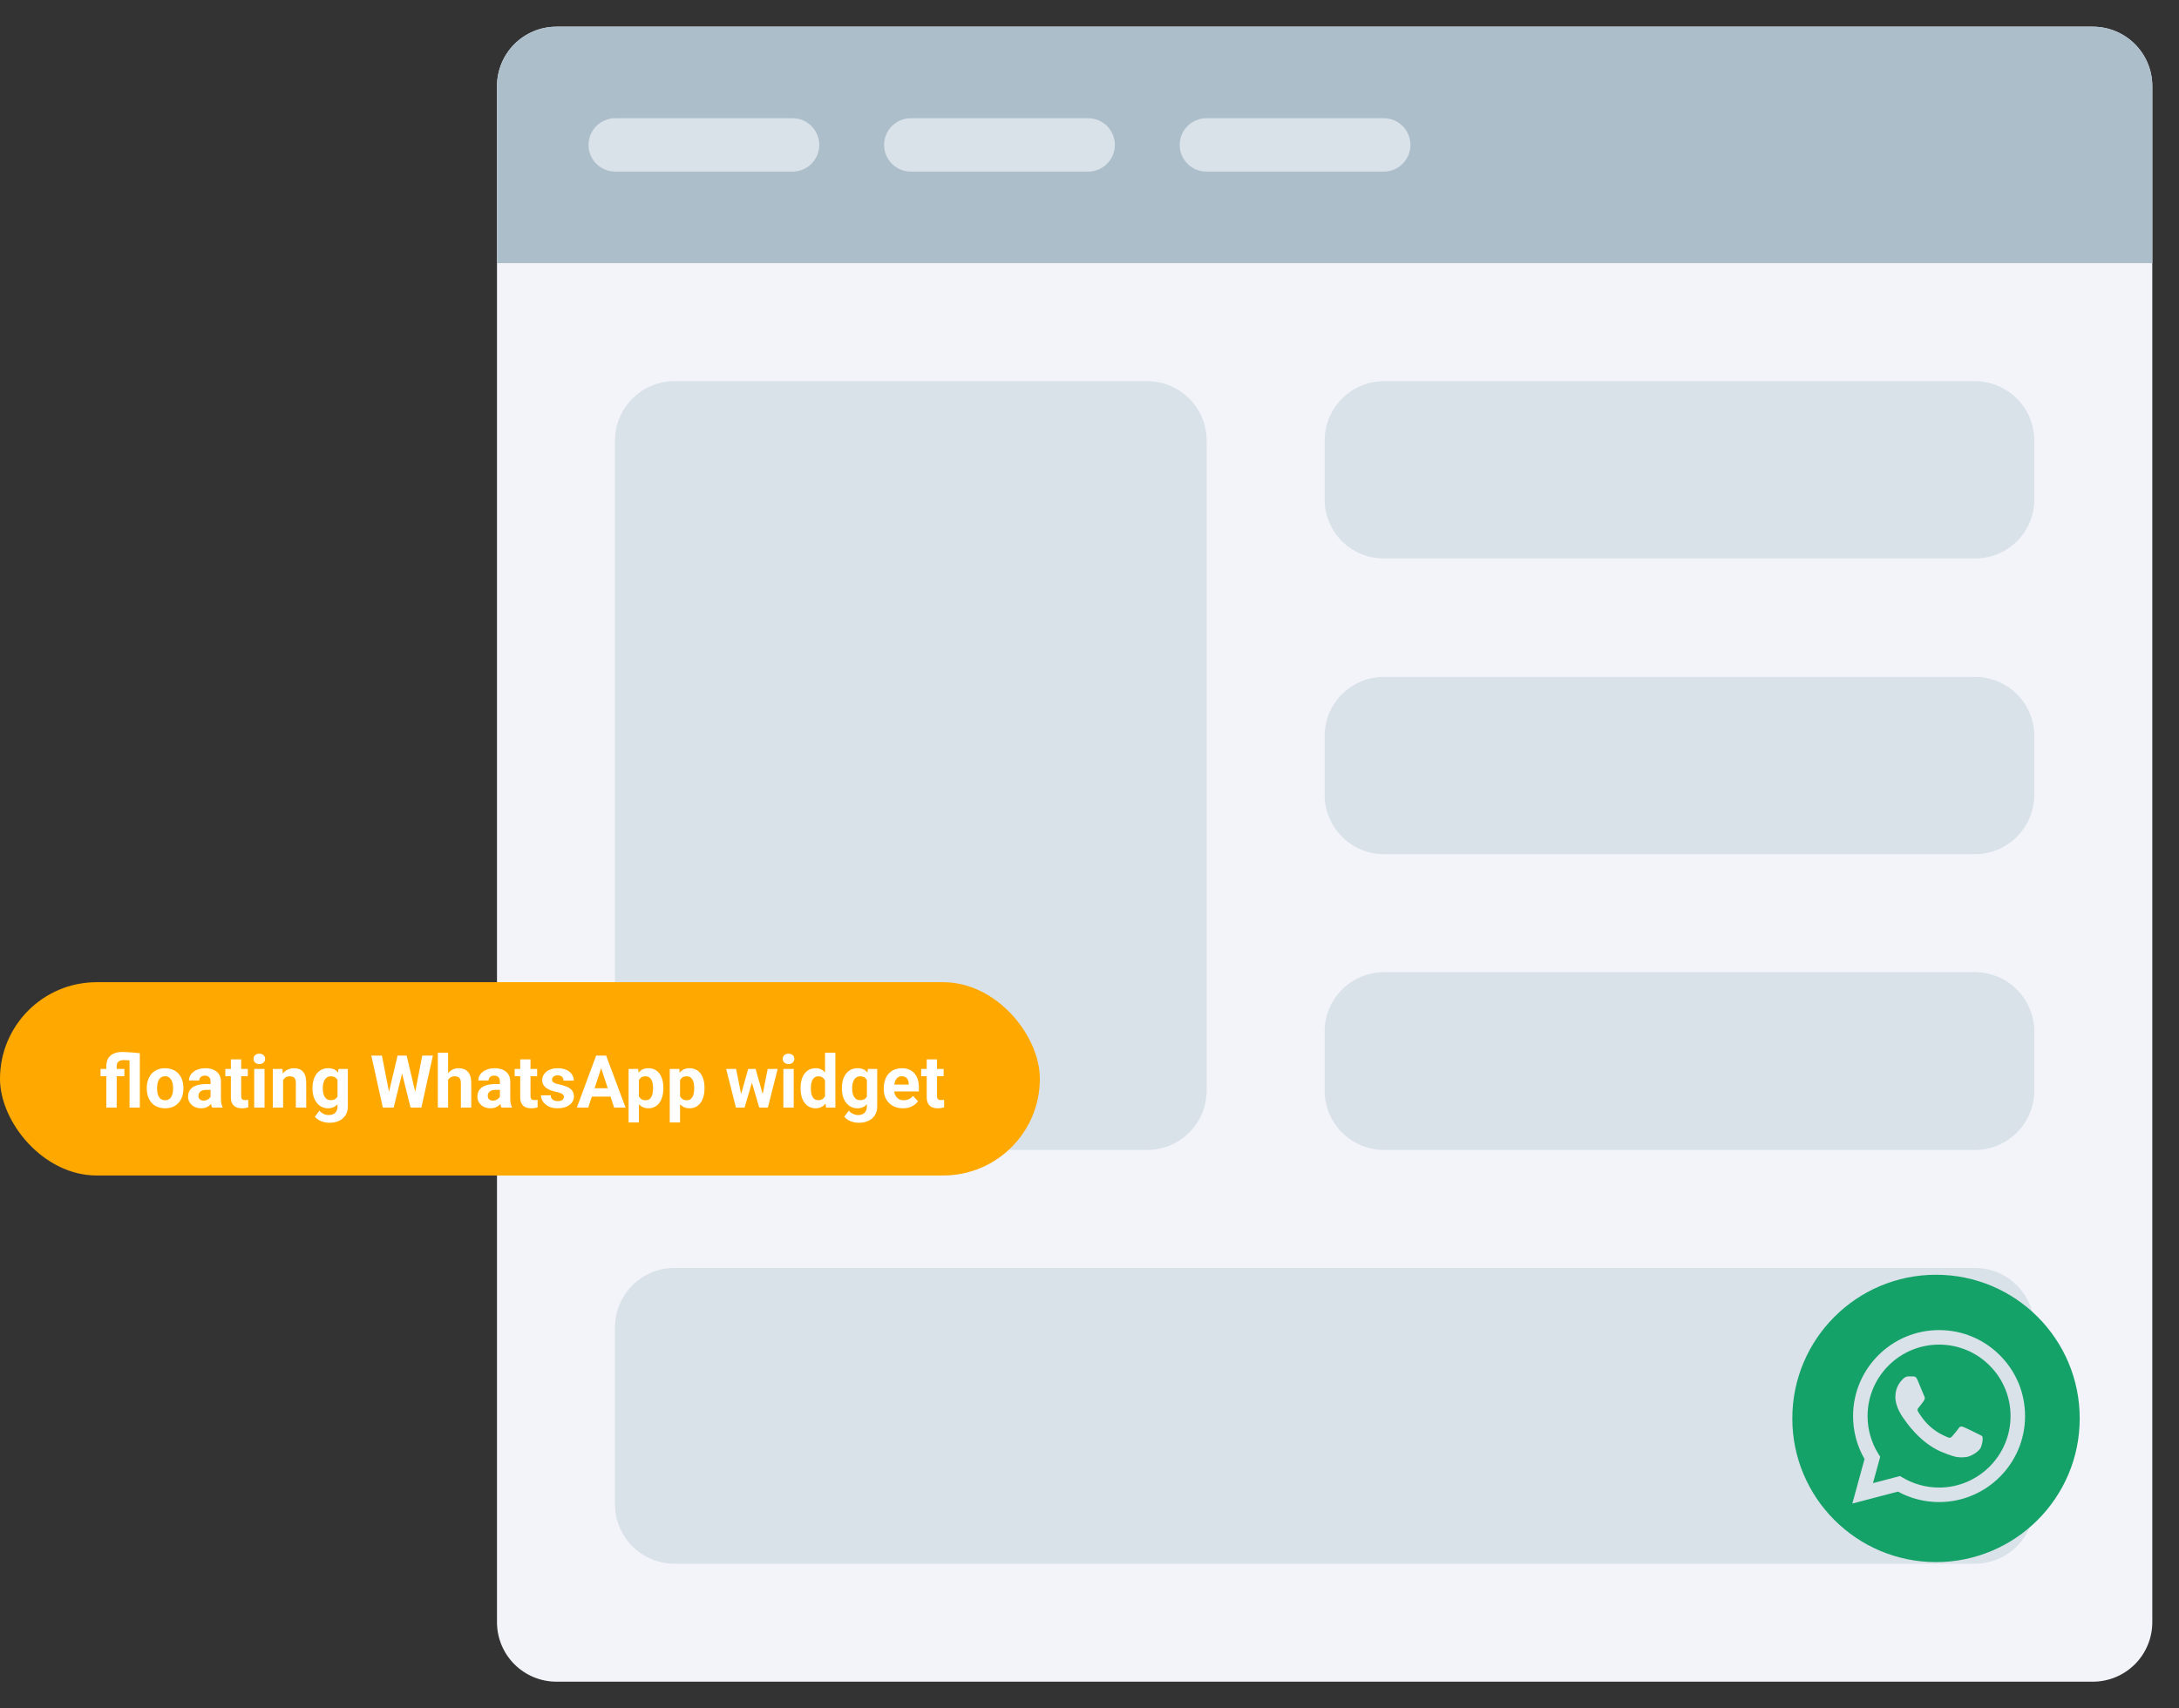 <svg width="417" height="327" viewBox="0 0 417 327" fill="none" xmlns="http://www.w3.org/2000/svg">
<rect x="0" y="0" width="417" height="327" fill="#333333" stroke="none"/>
<path d="M411.891 16.452V310.548C411.88 313.553 410.682 316.432 408.557 318.557C406.432 320.682 403.553 321.88 400.548 321.891H106.452C103.447 321.88 100.568 320.682 98.443 318.557C96.318 316.432 95.12 313.553 95.109 310.548V16.452C95.12 13.447 96.318 10.568 98.443 8.443C100.568 6.318 103.447 5.12 106.452 5.109H400.548C403.553 5.12 406.432 6.318 408.557 8.443C410.682 10.568 411.88 13.447 411.891 16.452Z" fill="#F2F4F9"/>
<path d="M411.891 16.452V50.378H95.109V16.452C95.12 13.447 96.318 10.568 98.443 8.443C100.568 6.318 103.447 5.12 106.452 5.109H400.548C403.553 5.12 406.432 6.318 408.557 8.443C410.682 10.568 411.88 13.447 411.891 16.452Z" fill="#ADBECB"/>
<path d="M389.307 254.038V287.964C389.296 290.969 388.098 293.848 385.973 295.973C383.848 298.098 380.969 299.297 377.964 299.307H129.035C126.03 299.297 123.151 298.098 121.027 295.973C118.902 293.848 117.703 290.969 117.693 287.964V254.038C117.703 251.033 118.902 248.154 121.027 246.029C123.151 243.904 126.03 242.706 129.035 242.695H377.964C380.969 242.706 383.848 243.904 385.973 246.029C388.098 248.154 389.296 251.033 389.307 254.038ZM377.964 186.083H264.843C261.838 186.094 258.959 187.293 256.834 189.417C254.709 191.542 253.51 194.421 253.5 197.426V208.769C253.51 211.774 254.709 214.653 256.834 216.778C258.959 218.903 261.838 220.101 264.843 220.112H377.964C380.969 220.101 383.848 218.903 385.973 216.778C388.098 214.653 389.296 211.774 389.307 208.769V197.426C389.297 194.421 388.098 191.542 385.973 189.417C383.848 187.292 380.969 186.094 377.964 186.083ZM377.964 129.574H264.843C263.352 129.571 261.876 129.862 260.498 130.431C259.12 131 257.869 131.835 256.815 132.889C255.761 133.943 254.925 135.194 254.357 136.572C253.788 137.95 253.497 139.426 253.5 140.917V152.157C253.51 155.162 254.709 158.041 256.834 160.166C258.959 162.291 261.838 163.489 264.843 163.5H377.964C380.969 163.489 383.848 162.291 385.973 160.166C388.098 158.041 389.296 155.162 389.307 152.157V140.917C389.31 139.426 389.019 137.95 388.45 136.572C387.882 135.194 387.046 133.942 385.992 132.888C384.938 131.835 383.687 130.999 382.309 130.43C380.931 129.862 379.455 129.571 377.964 129.574ZM377.964 72.963H264.843C261.838 72.973 258.959 74.171 256.834 76.296C254.709 78.421 253.511 81.3 253.5 84.305V95.647C253.514 98.642 254.717 101.508 256.844 103.616C258.971 105.724 261.848 106.901 264.843 106.888H377.964C380.959 106.901 383.836 105.724 385.963 103.616C388.09 101.508 389.293 98.642 389.307 95.647V84.305C389.296 81.3 388.098 78.421 385.973 76.296C383.848 74.171 380.969 72.973 377.964 72.963ZM117.693 84.305V208.769C117.703 211.774 118.902 214.653 121.027 216.778C123.151 218.903 126.03 220.101 129.035 220.112H219.574C222.579 220.101 225.458 218.903 227.582 216.778C229.707 214.653 230.906 211.774 230.916 208.769V84.305C230.906 81.3 229.707 78.421 227.582 76.296C225.458 74.171 222.579 72.972 219.574 72.962H129.035C126.03 72.972 123.151 74.171 121.027 76.296C118.902 78.421 117.703 81.3 117.693 84.305ZM151.676 32.847C153.031 32.847 154.331 32.309 155.289 31.35C156.247 30.392 156.786 29.093 156.786 27.738C156.786 26.383 156.247 25.083 155.289 24.125C154.331 23.166 153.031 22.628 151.676 22.628H117.737C116.382 22.628 115.083 23.166 114.124 24.125C113.166 25.083 112.628 26.383 112.628 27.738C112.628 29.093 113.166 30.392 114.124 31.35C115.083 32.309 116.382 32.847 117.737 32.847H151.676ZM174.304 32.847H208.244C209.599 32.847 210.899 32.309 211.857 31.35C212.815 30.392 213.354 29.093 213.354 27.738C213.354 26.383 212.815 25.083 211.857 24.125C210.899 23.166 209.599 22.628 208.244 22.628H174.304C172.949 22.628 171.65 23.166 170.692 24.125C169.733 25.083 169.195 26.383 169.195 27.738C169.195 29.093 169.733 30.392 170.692 31.35C171.65 32.309 172.949 32.847 174.304 32.847ZM230.872 32.847H264.811C266.166 32.847 267.466 32.309 268.424 31.35C269.382 30.392 269.921 29.093 269.921 27.738C269.921 26.383 269.382 25.083 268.424 24.125C267.466 23.166 266.166 22.628 264.811 22.628H230.872C229.517 22.628 228.217 23.166 227.259 24.125C226.301 25.083 225.762 26.383 225.762 27.738C225.762 29.093 226.301 30.392 227.259 31.35C228.217 32.309 229.517 32.847 230.872 32.847Z" fill="#D9E1E9"/>
<g clip-path="url(#clip0_269_214)">
<path d="M370.5 244C355.315 244 343 256.315 343 271.5C343 286.685 355.315 299 370.5 299C385.685 299 398 286.685 398 271.5C398 256.315 385.685 244 370.5 244ZM371.083 287.511C371.083 287.511 371.082 287.511 371.083 287.511H371.076C368.321 287.51 365.614 286.819 363.21 285.508L354.485 287.797L356.82 279.27C355.38 276.775 354.622 273.944 354.623 271.044C354.627 261.972 362.011 254.592 371.083 254.592C375.485 254.593 379.618 256.307 382.726 259.417C385.833 262.527 387.544 266.661 387.542 271.057C387.538 280.13 380.154 287.511 371.083 287.511L371.083 287.511Z" fill="#14A269"/>
<path d="M371.088 257.371C363.542 257.371 357.405 263.505 357.402 271.046C357.401 273.63 358.124 276.146 359.494 278.323L359.819 278.841L358.437 283.887L363.614 282.53L364.114 282.826C366.214 284.072 368.622 284.731 371.077 284.732H371.082C378.622 284.732 384.759 278.597 384.763 271.056C384.764 267.402 383.342 263.966 380.759 261.381C378.177 258.797 374.742 257.372 371.088 257.371ZM379.135 276.925C378.792 277.885 377.149 278.762 376.359 278.88C375.65 278.986 374.754 279.03 373.769 278.717C373.171 278.528 372.405 278.275 371.424 277.851C367.299 276.071 364.604 271.918 364.399 271.643C364.193 271.369 362.719 269.414 362.719 267.39C362.719 265.367 363.782 264.372 364.159 263.961C364.536 263.549 364.981 263.446 365.255 263.446C365.529 263.446 365.804 263.449 366.044 263.461C366.296 263.473 366.635 263.365 366.969 264.166C367.312 264.99 368.134 267.013 368.237 267.219C368.34 267.425 368.408 267.665 368.271 267.939C368.134 268.214 367.678 268.806 367.243 269.345C367.061 269.571 366.823 269.773 367.063 270.185C367.302 270.596 368.128 271.942 369.35 273.033C370.922 274.433 372.247 274.867 372.658 275.073C373.069 275.279 373.309 275.244 373.549 274.97C373.788 274.696 374.577 273.77 374.851 273.358C375.125 272.946 375.399 273.015 375.776 273.153C376.153 273.289 378.175 274.284 378.586 274.49C378.997 274.696 379.272 274.799 379.374 274.97C379.477 275.142 379.477 275.965 379.135 276.925Z" fill="#14A269"/>
</g>
<rect y="188" width="199" height="37" rx="18.5" fill="#FFA900"/>
<path d="M22.33 212H20.348V204.036C20.348 203.457 20.468 202.97 20.71 202.573C20.951 202.172 21.3 201.869 21.756 201.664C22.212 201.459 22.761 201.356 23.403 201.356C23.672 201.356 24.007 201.37 24.408 201.397C24.814 201.42 25.226 201.45 25.645 201.486C26.069 201.518 26.441 201.552 26.76 201.589L25.939 203.141C25.529 203.068 25.135 203.011 24.757 202.97C24.379 202.929 24.019 202.908 23.677 202.908C23.385 202.908 23.139 202.951 22.939 203.038C22.738 203.125 22.585 203.252 22.48 203.421C22.38 203.585 22.33 203.79 22.33 204.036V212ZM24.791 212V201.589H26.76V212H24.791ZM23.807 204.604V205.998H19.247V204.604H23.807ZM28.093 208.377V208.233C28.093 207.691 28.17 207.192 28.325 206.736C28.48 206.276 28.706 205.877 29.002 205.54C29.298 205.203 29.663 204.941 30.096 204.754C30.529 204.562 31.025 204.467 31.586 204.467C32.147 204.467 32.645 204.562 33.083 204.754C33.52 204.941 33.887 205.203 34.184 205.54C34.484 205.877 34.712 206.276 34.867 206.736C35.022 207.192 35.1 207.691 35.1 208.233V208.377C35.1 208.915 35.022 209.414 34.867 209.874C34.712 210.33 34.484 210.729 34.184 211.07C33.887 211.408 33.523 211.67 33.09 211.856C32.657 212.043 32.16 212.137 31.6 212.137C31.039 212.137 30.54 212.043 30.102 211.856C29.67 211.67 29.303 211.408 29.002 211.07C28.706 210.729 28.48 210.33 28.325 209.874C28.17 209.414 28.093 208.915 28.093 208.377ZM30.061 208.233V208.377C30.061 208.687 30.089 208.976 30.144 209.245C30.198 209.514 30.285 209.751 30.403 209.956C30.526 210.157 30.686 210.314 30.882 210.428C31.078 210.542 31.317 210.599 31.6 210.599C31.873 210.599 32.108 210.542 32.304 210.428C32.5 210.314 32.657 210.157 32.775 209.956C32.894 209.751 32.98 209.514 33.035 209.245C33.094 208.976 33.124 208.687 33.124 208.377V208.233C33.124 207.933 33.094 207.65 33.035 207.386C32.98 207.117 32.892 206.88 32.769 206.675C32.65 206.465 32.493 206.301 32.297 206.183C32.101 206.064 31.864 206.005 31.586 206.005C31.308 206.005 31.071 206.064 30.875 206.183C30.684 206.301 30.526 206.465 30.403 206.675C30.285 206.88 30.198 207.117 30.144 207.386C30.089 207.65 30.061 207.933 30.061 208.233ZM40.302 210.332V207.037C40.302 206.8 40.263 206.597 40.185 206.429C40.108 206.256 39.987 206.121 39.823 206.025C39.664 205.93 39.456 205.882 39.201 205.882C38.982 205.882 38.793 205.921 38.634 205.998C38.474 206.071 38.351 206.178 38.265 206.319C38.178 206.456 38.135 206.618 38.135 206.805H36.166C36.166 206.49 36.239 206.192 36.385 205.909C36.531 205.627 36.742 205.378 37.02 205.164C37.298 204.945 37.629 204.774 38.012 204.651C38.399 204.528 38.832 204.467 39.31 204.467C39.885 204.467 40.395 204.562 40.842 204.754C41.288 204.945 41.639 205.232 41.895 205.615C42.154 205.998 42.284 206.477 42.284 207.051V210.216C42.284 210.621 42.309 210.954 42.359 211.214C42.41 211.469 42.482 211.692 42.578 211.884V212H40.589C40.493 211.799 40.42 211.549 40.37 211.248C40.325 210.943 40.302 210.637 40.302 210.332ZM40.562 207.495L40.575 208.609H39.475C39.215 208.609 38.989 208.639 38.798 208.698C38.606 208.757 38.449 208.842 38.326 208.951C38.203 209.056 38.112 209.179 38.053 209.32C37.998 209.462 37.971 209.617 37.971 209.785C37.971 209.954 38.009 210.106 38.087 210.243C38.164 210.375 38.276 210.48 38.422 210.558C38.568 210.631 38.739 210.667 38.935 210.667C39.231 210.667 39.488 210.608 39.707 210.489C39.926 210.371 40.094 210.225 40.213 210.052C40.336 209.879 40.4 209.715 40.404 209.56L40.924 210.394C40.851 210.58 40.751 210.774 40.623 210.975C40.5 211.175 40.343 211.364 40.151 211.542C39.96 211.715 39.73 211.859 39.461 211.973C39.192 212.082 38.873 212.137 38.504 212.137C38.035 212.137 37.608 212.043 37.226 211.856C36.847 211.665 36.547 211.403 36.323 211.07C36.105 210.733 35.995 210.35 35.995 209.922C35.995 209.535 36.068 209.19 36.214 208.89C36.36 208.589 36.574 208.336 36.856 208.131C37.144 207.921 37.501 207.764 37.93 207.659C38.358 207.55 38.855 207.495 39.42 207.495H40.562ZM47.425 204.604V205.998H43.118V204.604H47.425ZM44.185 202.778H46.153V209.771C46.153 209.986 46.181 210.15 46.235 210.264C46.295 210.378 46.381 210.457 46.495 210.503C46.609 210.544 46.753 210.564 46.926 210.564C47.049 210.564 47.158 210.56 47.254 210.551C47.354 210.537 47.438 210.523 47.507 210.51L47.514 211.959C47.345 212.014 47.163 212.057 46.967 212.089C46.771 212.121 46.554 212.137 46.317 212.137C45.884 212.137 45.506 212.066 45.183 211.925C44.864 211.779 44.617 211.547 44.444 211.228C44.271 210.909 44.185 210.489 44.185 209.97V202.778ZM50.624 204.604V212H48.648V204.604H50.624ZM48.525 202.676C48.525 202.389 48.626 202.152 48.826 201.965C49.027 201.778 49.296 201.685 49.633 201.685C49.965 201.685 50.232 201.778 50.433 201.965C50.638 202.152 50.74 202.389 50.74 202.676C50.74 202.963 50.638 203.2 50.433 203.387C50.232 203.574 49.965 203.667 49.633 203.667C49.296 203.667 49.027 203.574 48.826 203.387C48.626 203.2 48.525 202.963 48.525 202.676ZM54.179 206.183V212H52.21V204.604H54.056L54.179 206.183ZM53.892 208.042H53.358C53.358 207.495 53.429 207.003 53.57 206.565C53.712 206.123 53.91 205.747 54.165 205.438C54.42 205.123 54.723 204.884 55.074 204.72C55.43 204.551 55.826 204.467 56.264 204.467C56.61 204.467 56.927 204.517 57.214 204.617C57.501 204.717 57.747 204.877 57.952 205.096C58.162 205.314 58.321 205.604 58.431 205.964C58.545 206.324 58.602 206.764 58.602 207.283V212H56.619V207.276C56.619 206.948 56.574 206.693 56.482 206.511C56.391 206.328 56.257 206.201 56.079 206.128C55.906 206.05 55.692 206.012 55.437 206.012C55.172 206.012 54.942 206.064 54.746 206.169C54.555 206.274 54.395 206.42 54.268 206.606C54.145 206.789 54.051 207.003 53.987 207.249C53.923 207.495 53.892 207.759 53.892 208.042ZM64.781 204.604H66.565V211.754C66.565 212.428 66.415 213 66.114 213.47C65.818 213.944 65.403 214.301 64.87 214.543C64.337 214.789 63.717 214.912 63.011 214.912C62.701 214.912 62.373 214.871 62.026 214.789C61.685 214.707 61.356 214.579 61.042 214.406C60.732 214.233 60.472 214.014 60.263 213.75L61.131 212.588C61.359 212.852 61.623 213.057 61.924 213.203C62.225 213.354 62.557 213.429 62.922 213.429C63.277 213.429 63.578 213.363 63.824 213.23C64.07 213.103 64.259 212.914 64.392 212.663C64.524 212.417 64.59 212.118 64.59 211.768V206.312L64.781 204.604ZM59.805 208.391V208.247C59.805 207.682 59.873 207.169 60.01 206.709C60.151 206.244 60.349 205.845 60.605 205.513C60.864 205.18 61.179 204.923 61.548 204.74C61.917 204.558 62.334 204.467 62.799 204.467C63.291 204.467 63.703 204.558 64.036 204.74C64.369 204.923 64.642 205.182 64.856 205.52C65.071 205.852 65.237 206.246 65.356 206.702C65.478 207.153 65.574 207.648 65.643 208.186V208.5C65.574 209.015 65.472 209.493 65.335 209.936C65.198 210.378 65.018 210.765 64.795 211.098C64.572 211.426 64.294 211.681 63.961 211.863C63.633 212.046 63.241 212.137 62.785 212.137C62.329 212.137 61.917 212.043 61.548 211.856C61.183 211.67 60.871 211.408 60.611 211.07C60.352 210.733 60.151 210.337 60.01 209.881C59.873 209.425 59.805 208.928 59.805 208.391ZM61.773 208.247V208.391C61.773 208.696 61.803 208.981 61.862 209.245C61.922 209.509 62.013 209.744 62.136 209.949C62.263 210.15 62.421 210.307 62.607 210.421C62.799 210.53 63.024 210.585 63.284 210.585C63.644 210.585 63.938 210.51 64.166 210.359C64.394 210.204 64.565 209.993 64.679 209.724C64.793 209.455 64.859 209.145 64.877 208.794V207.898C64.868 207.611 64.829 207.354 64.761 207.126C64.692 206.894 64.597 206.695 64.474 206.531C64.351 206.367 64.191 206.24 63.995 206.148C63.799 206.057 63.567 206.012 63.298 206.012C63.038 206.012 62.812 206.071 62.621 206.189C62.434 206.303 62.277 206.461 62.149 206.661C62.026 206.862 61.933 207.099 61.869 207.372C61.805 207.641 61.773 207.933 61.773 208.247ZM74.106 210.421L76.088 202.047H77.195L77.448 203.441L75.336 212H74.147L74.106 210.421ZM73.087 202.047L74.728 210.421L74.591 212H73.265L71.057 202.047H73.087ZM79.191 210.387L80.811 202.047H82.842L80.641 212H79.314L79.191 210.387ZM77.817 202.047L79.814 210.455L79.759 212H78.569L76.443 203.435L76.717 202.047H77.817ZM85.754 201.5V212H83.785V201.5H85.754ZM85.474 208.042H84.934C84.938 207.527 85.007 207.053 85.139 206.62C85.271 206.183 85.46 205.804 85.706 205.485C85.952 205.162 86.246 204.911 86.588 204.733C86.934 204.556 87.317 204.467 87.736 204.467C88.101 204.467 88.431 204.519 88.728 204.624C89.028 204.724 89.286 204.888 89.5 205.116C89.719 205.34 89.887 205.633 90.006 205.998C90.124 206.363 90.184 206.805 90.184 207.324V212H88.201V207.311C88.201 206.982 88.153 206.725 88.058 206.538C87.966 206.347 87.832 206.212 87.654 206.135C87.481 206.053 87.267 206.012 87.012 206.012C86.729 206.012 86.488 206.064 86.287 206.169C86.091 206.274 85.934 206.42 85.815 206.606C85.697 206.789 85.61 207.003 85.556 207.249C85.501 207.495 85.474 207.759 85.474 208.042ZM95.673 210.332V207.037C95.673 206.8 95.634 206.597 95.557 206.429C95.479 206.256 95.358 206.121 95.194 206.025C95.035 205.93 94.828 205.882 94.572 205.882C94.353 205.882 94.164 205.921 94.005 205.998C93.845 206.071 93.722 206.178 93.636 206.319C93.549 206.456 93.506 206.618 93.506 206.805H91.537C91.537 206.49 91.61 206.192 91.756 205.909C91.902 205.627 92.114 205.378 92.392 205.164C92.67 204.945 93 204.774 93.383 204.651C93.77 204.528 94.203 204.467 94.682 204.467C95.256 204.467 95.766 204.562 96.213 204.754C96.659 204.945 97.01 205.232 97.266 205.615C97.525 205.998 97.655 206.477 97.655 207.051V210.216C97.655 210.621 97.68 210.954 97.731 211.214C97.781 211.469 97.853 211.692 97.949 211.884V212H95.96C95.864 211.799 95.791 211.549 95.741 211.248C95.696 210.943 95.673 210.637 95.673 210.332ZM95.933 207.495L95.946 208.609H94.846C94.586 208.609 94.36 208.639 94.169 208.698C93.978 208.757 93.82 208.842 93.697 208.951C93.574 209.056 93.483 209.179 93.424 209.32C93.369 209.462 93.342 209.617 93.342 209.785C93.342 209.954 93.38 210.106 93.458 210.243C93.535 210.375 93.647 210.48 93.793 210.558C93.939 210.631 94.11 210.667 94.306 210.667C94.602 210.667 94.859 210.608 95.078 210.489C95.297 210.371 95.466 210.225 95.584 210.052C95.707 209.879 95.771 209.715 95.775 209.56L96.295 210.394C96.222 210.58 96.122 210.774 95.994 210.975C95.871 211.175 95.714 211.364 95.522 211.542C95.331 211.715 95.101 211.859 94.832 211.973C94.563 212.082 94.244 212.137 93.875 212.137C93.406 212.137 92.98 212.043 92.597 211.856C92.218 211.665 91.918 211.403 91.694 211.07C91.476 210.733 91.366 210.35 91.366 209.922C91.366 209.535 91.439 209.19 91.585 208.89C91.731 208.589 91.945 208.336 92.228 208.131C92.515 207.921 92.872 207.764 93.301 207.659C93.729 207.55 94.226 207.495 94.791 207.495H95.933ZM102.796 204.604V205.998H98.489V204.604H102.796ZM99.556 202.778H101.524V209.771C101.524 209.986 101.552 210.15 101.606 210.264C101.666 210.378 101.752 210.457 101.866 210.503C101.98 210.544 102.124 210.564 102.297 210.564C102.42 210.564 102.529 210.56 102.625 210.551C102.725 210.537 102.81 210.523 102.878 210.51L102.885 211.959C102.716 212.014 102.534 212.057 102.338 212.089C102.142 212.121 101.925 212.137 101.688 212.137C101.256 212.137 100.877 212.066 100.554 211.925C100.235 211.779 99.989 211.547 99.815 211.228C99.642 210.909 99.556 210.489 99.556 209.97V202.778ZM107.916 209.956C107.916 209.815 107.875 209.687 107.793 209.573C107.711 209.459 107.558 209.354 107.335 209.259C107.116 209.159 106.799 209.067 106.385 208.985C106.011 208.903 105.662 208.801 105.339 208.678C105.02 208.55 104.742 208.397 104.505 208.22C104.272 208.042 104.09 207.832 103.958 207.591C103.826 207.345 103.76 207.064 103.76 206.75C103.76 206.44 103.826 206.148 103.958 205.875C104.095 205.602 104.288 205.36 104.539 205.15C104.794 204.936 105.104 204.77 105.469 204.651C105.838 204.528 106.253 204.467 106.713 204.467C107.355 204.467 107.907 204.569 108.367 204.774C108.832 204.979 109.188 205.262 109.434 205.622C109.684 205.978 109.81 206.383 109.81 206.839H107.841C107.841 206.647 107.8 206.477 107.718 206.326C107.64 206.171 107.517 206.05 107.349 205.964C107.185 205.873 106.97 205.827 106.706 205.827C106.487 205.827 106.298 205.866 106.139 205.943C105.979 206.016 105.856 206.117 105.77 206.244C105.688 206.367 105.646 206.504 105.646 206.654C105.646 206.768 105.669 206.871 105.715 206.962C105.765 207.049 105.845 207.128 105.954 207.201C106.063 207.274 106.205 207.342 106.378 207.406C106.556 207.465 106.774 207.52 107.034 207.57C107.567 207.68 108.044 207.823 108.463 208.001C108.882 208.174 109.215 208.411 109.461 208.712C109.707 209.008 109.83 209.398 109.83 209.881C109.83 210.209 109.757 210.51 109.611 210.783C109.465 211.057 109.256 211.296 108.982 211.501C108.709 211.701 108.381 211.859 107.998 211.973C107.62 212.082 107.194 212.137 106.72 212.137C106.032 212.137 105.448 212.014 104.97 211.768C104.496 211.521 104.136 211.209 103.89 210.831C103.648 210.448 103.527 210.056 103.527 209.655H105.394C105.403 209.924 105.471 210.141 105.599 210.305C105.731 210.469 105.897 210.587 106.098 210.66C106.303 210.733 106.524 210.77 106.761 210.77C107.016 210.77 107.228 210.735 107.396 210.667C107.565 210.594 107.693 210.498 107.779 210.38C107.87 210.257 107.916 210.116 107.916 209.956ZM115.278 203.749L112.571 212H110.391L114.089 202.047H115.477L115.278 203.749ZM117.527 212L114.813 203.749L114.595 202.047H115.996L119.715 212H117.527ZM117.404 208.295V209.901H112.147V208.295H117.404ZM122.265 206.025V214.844H120.296V204.604H122.121L122.265 206.025ZM126.947 208.22V208.363C126.947 208.901 126.883 209.4 126.756 209.86C126.633 210.321 126.451 210.722 126.209 211.063C125.967 211.401 125.667 211.665 125.307 211.856C124.951 212.043 124.541 212.137 124.076 212.137C123.625 212.137 123.233 212.046 122.9 211.863C122.568 211.681 122.287 211.426 122.06 211.098C121.836 210.765 121.656 210.38 121.52 209.942C121.383 209.505 121.278 209.035 121.205 208.534V208.158C121.278 207.62 121.383 207.128 121.52 206.682C121.656 206.23 121.836 205.841 122.06 205.513C122.287 205.18 122.565 204.923 122.894 204.74C123.226 204.558 123.616 204.467 124.062 204.467C124.532 204.467 124.944 204.556 125.3 204.733C125.66 204.911 125.961 205.166 126.202 205.499C126.448 205.832 126.633 206.228 126.756 206.688C126.883 207.149 126.947 207.659 126.947 208.22ZM124.972 208.363V208.22C124.972 207.905 124.944 207.616 124.89 207.352C124.84 207.083 124.757 206.848 124.644 206.647C124.534 206.447 124.388 206.292 124.206 206.183C124.028 206.069 123.812 206.012 123.557 206.012C123.288 206.012 123.058 206.055 122.866 206.142C122.679 206.228 122.527 206.354 122.408 206.518C122.29 206.682 122.201 206.878 122.142 207.105C122.082 207.333 122.046 207.591 122.032 207.878V208.828C122.055 209.165 122.119 209.468 122.224 209.737C122.328 210.002 122.49 210.211 122.709 210.366C122.928 210.521 123.215 210.599 123.57 210.599C123.83 210.599 124.049 210.542 124.227 210.428C124.404 210.309 124.548 210.147 124.657 209.942C124.771 209.737 124.851 209.5 124.896 209.231C124.947 208.963 124.972 208.673 124.972 208.363ZM130.14 206.025V214.844H128.171V204.604H129.996L130.14 206.025ZM134.822 208.22V208.363C134.822 208.901 134.758 209.4 134.631 209.86C134.508 210.321 134.326 210.722 134.084 211.063C133.842 211.401 133.542 211.665 133.182 211.856C132.826 212.043 132.416 212.137 131.951 212.137C131.5 212.137 131.108 212.046 130.775 211.863C130.443 211.681 130.162 211.426 129.935 211.098C129.711 210.765 129.531 210.38 129.395 209.942C129.258 209.505 129.153 209.035 129.08 208.534V208.158C129.153 207.62 129.258 207.128 129.395 206.682C129.531 206.23 129.711 205.841 129.935 205.513C130.162 205.18 130.44 204.923 130.769 204.74C131.101 204.558 131.491 204.467 131.938 204.467C132.407 204.467 132.819 204.556 133.175 204.733C133.535 204.911 133.836 205.166 134.077 205.499C134.323 205.832 134.508 206.228 134.631 206.688C134.758 207.149 134.822 207.659 134.822 208.22ZM132.847 208.363V208.22C132.847 207.905 132.819 207.616 132.765 207.352C132.715 207.083 132.632 206.848 132.519 206.647C132.409 206.447 132.263 206.292 132.081 206.183C131.903 206.069 131.687 206.012 131.432 206.012C131.163 206.012 130.933 206.055 130.741 206.142C130.554 206.228 130.402 206.354 130.283 206.518C130.165 206.682 130.076 206.878 130.017 207.105C129.957 207.333 129.921 207.591 129.907 207.878V208.828C129.93 209.165 129.994 209.468 130.099 209.737C130.203 210.002 130.365 210.211 130.584 210.366C130.803 210.521 131.09 210.599 131.445 210.599C131.705 210.599 131.924 210.542 132.102 210.428C132.279 210.309 132.423 210.147 132.532 209.942C132.646 209.737 132.726 209.5 132.771 209.231C132.822 208.963 132.847 208.673 132.847 208.363ZM141.645 210.086L143.183 204.604H144.434L144.03 206.757L142.492 212H141.446L141.645 210.086ZM140.865 204.604L141.966 210.079L142.068 212H140.838L138.965 204.604H140.865ZM145.842 209.99L146.915 204.604H148.822L146.949 212H145.726L145.842 209.99ZM144.604 204.604L146.136 210.045L146.348 212H145.295L143.757 206.764L143.367 204.604H144.604ZM151.892 204.604V212H149.916V204.604H151.892ZM149.793 202.676C149.793 202.389 149.893 202.152 150.094 201.965C150.294 201.778 150.563 201.685 150.9 201.685C151.233 201.685 151.5 201.778 151.7 201.965C151.905 202.152 152.008 202.389 152.008 202.676C152.008 202.963 151.905 203.2 151.7 203.387C151.5 203.574 151.233 203.667 150.9 203.667C150.563 203.667 150.294 203.574 150.094 203.387C149.893 203.2 149.793 202.963 149.793 202.676ZM157.887 210.387V201.5H159.869V212H158.085L157.887 210.387ZM153.211 208.391V208.247C153.211 207.682 153.275 207.169 153.402 206.709C153.53 206.244 153.717 205.845 153.963 205.513C154.209 205.18 154.512 204.923 154.872 204.74C155.232 204.558 155.642 204.467 156.103 204.467C156.535 204.467 156.914 204.558 157.237 204.74C157.565 204.923 157.843 205.182 158.071 205.52C158.304 205.852 158.491 206.246 158.632 206.702C158.773 207.153 158.876 207.648 158.939 208.186V208.5C158.876 209.015 158.773 209.493 158.632 209.936C158.491 210.378 158.304 210.765 158.071 211.098C157.843 211.426 157.565 211.681 157.237 211.863C156.909 212.046 156.526 212.137 156.089 212.137C155.629 212.137 155.218 212.043 154.858 211.856C154.503 211.67 154.202 211.408 153.956 211.07C153.715 210.733 153.53 210.337 153.402 209.881C153.275 209.425 153.211 208.928 153.211 208.391ZM155.18 208.247V208.391C155.18 208.696 155.202 208.981 155.248 209.245C155.298 209.509 155.378 209.744 155.487 209.949C155.601 210.15 155.747 210.307 155.925 210.421C156.107 210.53 156.328 210.585 156.588 210.585C156.925 210.585 157.203 210.51 157.422 210.359C157.641 210.204 157.807 209.993 157.921 209.724C158.039 209.455 158.108 209.145 158.126 208.794V207.898C158.112 207.611 158.071 207.354 158.003 207.126C157.939 206.894 157.843 206.695 157.716 206.531C157.593 206.367 157.438 206.24 157.251 206.148C157.069 206.057 156.852 206.012 156.602 206.012C156.346 206.012 156.128 206.071 155.945 206.189C155.763 206.303 155.615 206.461 155.501 206.661C155.392 206.862 155.31 207.099 155.255 207.372C155.205 207.641 155.18 207.933 155.18 208.247ZM166.09 204.604H167.874V211.754C167.874 212.428 167.724 213 167.423 213.47C167.127 213.944 166.712 214.301 166.179 214.543C165.646 214.789 165.026 214.912 164.319 214.912C164.009 214.912 163.681 214.871 163.335 214.789C162.993 214.707 162.665 214.579 162.351 214.406C162.041 214.233 161.781 214.014 161.571 213.75L162.439 212.588C162.667 212.852 162.932 213.057 163.232 213.203C163.533 213.354 163.866 213.429 164.23 213.429C164.586 213.429 164.887 213.363 165.133 213.23C165.379 213.103 165.568 212.914 165.7 212.663C165.832 212.417 165.898 212.118 165.898 211.768V206.312L166.09 204.604ZM161.113 208.391V208.247C161.113 207.682 161.182 207.169 161.318 206.709C161.46 206.244 161.658 205.845 161.913 205.513C162.173 205.18 162.487 204.923 162.856 204.74C163.226 204.558 163.643 204.467 164.107 204.467C164.6 204.467 165.012 204.558 165.345 204.74C165.677 204.923 165.951 205.182 166.165 205.52C166.379 205.852 166.546 206.246 166.664 206.702C166.787 207.153 166.883 207.648 166.951 208.186V208.5C166.883 209.015 166.78 209.493 166.644 209.936C166.507 210.378 166.327 210.765 166.104 211.098C165.88 211.426 165.602 211.681 165.27 211.863C164.941 212.046 164.549 212.137 164.094 212.137C163.638 212.137 163.226 212.043 162.856 211.856C162.492 211.67 162.18 211.408 161.92 211.07C161.66 210.733 161.46 210.337 161.318 209.881C161.182 209.425 161.113 208.928 161.113 208.391ZM163.082 208.247V208.391C163.082 208.696 163.112 208.981 163.171 209.245C163.23 209.509 163.321 209.744 163.444 209.949C163.572 210.15 163.729 210.307 163.916 210.421C164.107 210.53 164.333 210.585 164.593 210.585C164.953 210.585 165.247 210.51 165.475 210.359C165.702 210.204 165.873 209.993 165.987 209.724C166.101 209.455 166.167 209.145 166.186 208.794V207.898C166.176 207.611 166.138 207.354 166.069 207.126C166.001 206.894 165.905 206.695 165.782 206.531C165.659 206.367 165.5 206.24 165.304 206.148C165.108 206.057 164.875 206.012 164.606 206.012C164.347 206.012 164.121 206.071 163.93 206.189C163.743 206.303 163.586 206.461 163.458 206.661C163.335 206.862 163.242 207.099 163.178 207.372C163.114 207.641 163.082 207.933 163.082 208.247ZM172.81 212.137C172.235 212.137 171.72 212.046 171.265 211.863C170.809 211.676 170.422 211.419 170.103 211.091C169.788 210.763 169.547 210.382 169.378 209.949C169.209 209.512 169.125 209.047 169.125 208.555V208.281C169.125 207.721 169.205 207.208 169.364 206.743C169.524 206.278 169.752 205.875 170.048 205.533C170.349 205.191 170.713 204.929 171.142 204.747C171.57 204.56 172.053 204.467 172.591 204.467C173.115 204.467 173.58 204.553 173.985 204.727C174.391 204.9 174.73 205.146 175.004 205.465C175.282 205.784 175.492 206.167 175.633 206.613C175.774 207.055 175.845 207.548 175.845 208.09V208.91H169.966V207.598H173.91V207.447C173.91 207.174 173.86 206.93 173.76 206.716C173.664 206.497 173.518 206.324 173.322 206.196C173.126 206.069 172.876 206.005 172.57 206.005C172.311 206.005 172.087 206.062 171.9 206.176C171.714 206.29 171.561 206.449 171.442 206.654C171.328 206.859 171.242 207.101 171.183 207.379C171.128 207.652 171.101 207.953 171.101 208.281V208.555C171.101 208.851 171.142 209.124 171.224 209.375C171.31 209.626 171.431 209.842 171.586 210.024C171.745 210.207 171.937 210.348 172.16 210.448C172.388 210.549 172.646 210.599 172.933 210.599C173.288 210.599 173.618 210.53 173.924 210.394C174.234 210.252 174.5 210.04 174.724 209.758L175.681 210.797C175.526 211.02 175.314 211.234 175.045 211.439C174.781 211.645 174.462 211.813 174.088 211.945C173.714 212.073 173.288 212.137 172.81 212.137ZM180.589 204.604V205.998H176.282V204.604H180.589ZM177.349 202.778H179.317V209.771C179.317 209.986 179.345 210.15 179.399 210.264C179.459 210.378 179.545 210.457 179.659 210.503C179.773 210.544 179.917 210.564 180.09 210.564C180.213 210.564 180.322 210.56 180.418 210.551C180.518 210.537 180.603 210.523 180.671 210.51L180.678 211.959C180.509 212.014 180.327 212.057 180.131 212.089C179.935 212.121 179.718 212.137 179.481 212.137C179.049 212.137 178.67 212.066 178.347 211.925C178.028 211.779 177.782 211.547 177.608 211.228C177.435 210.909 177.349 210.489 177.349 209.97V202.778Z" fill="white"/>
<defs>
<clipPath id="clip0_269_214">
<rect width="55" height="55" fill="white" transform="translate(343 244)"/>
</clipPath>
</defs>
</svg>
